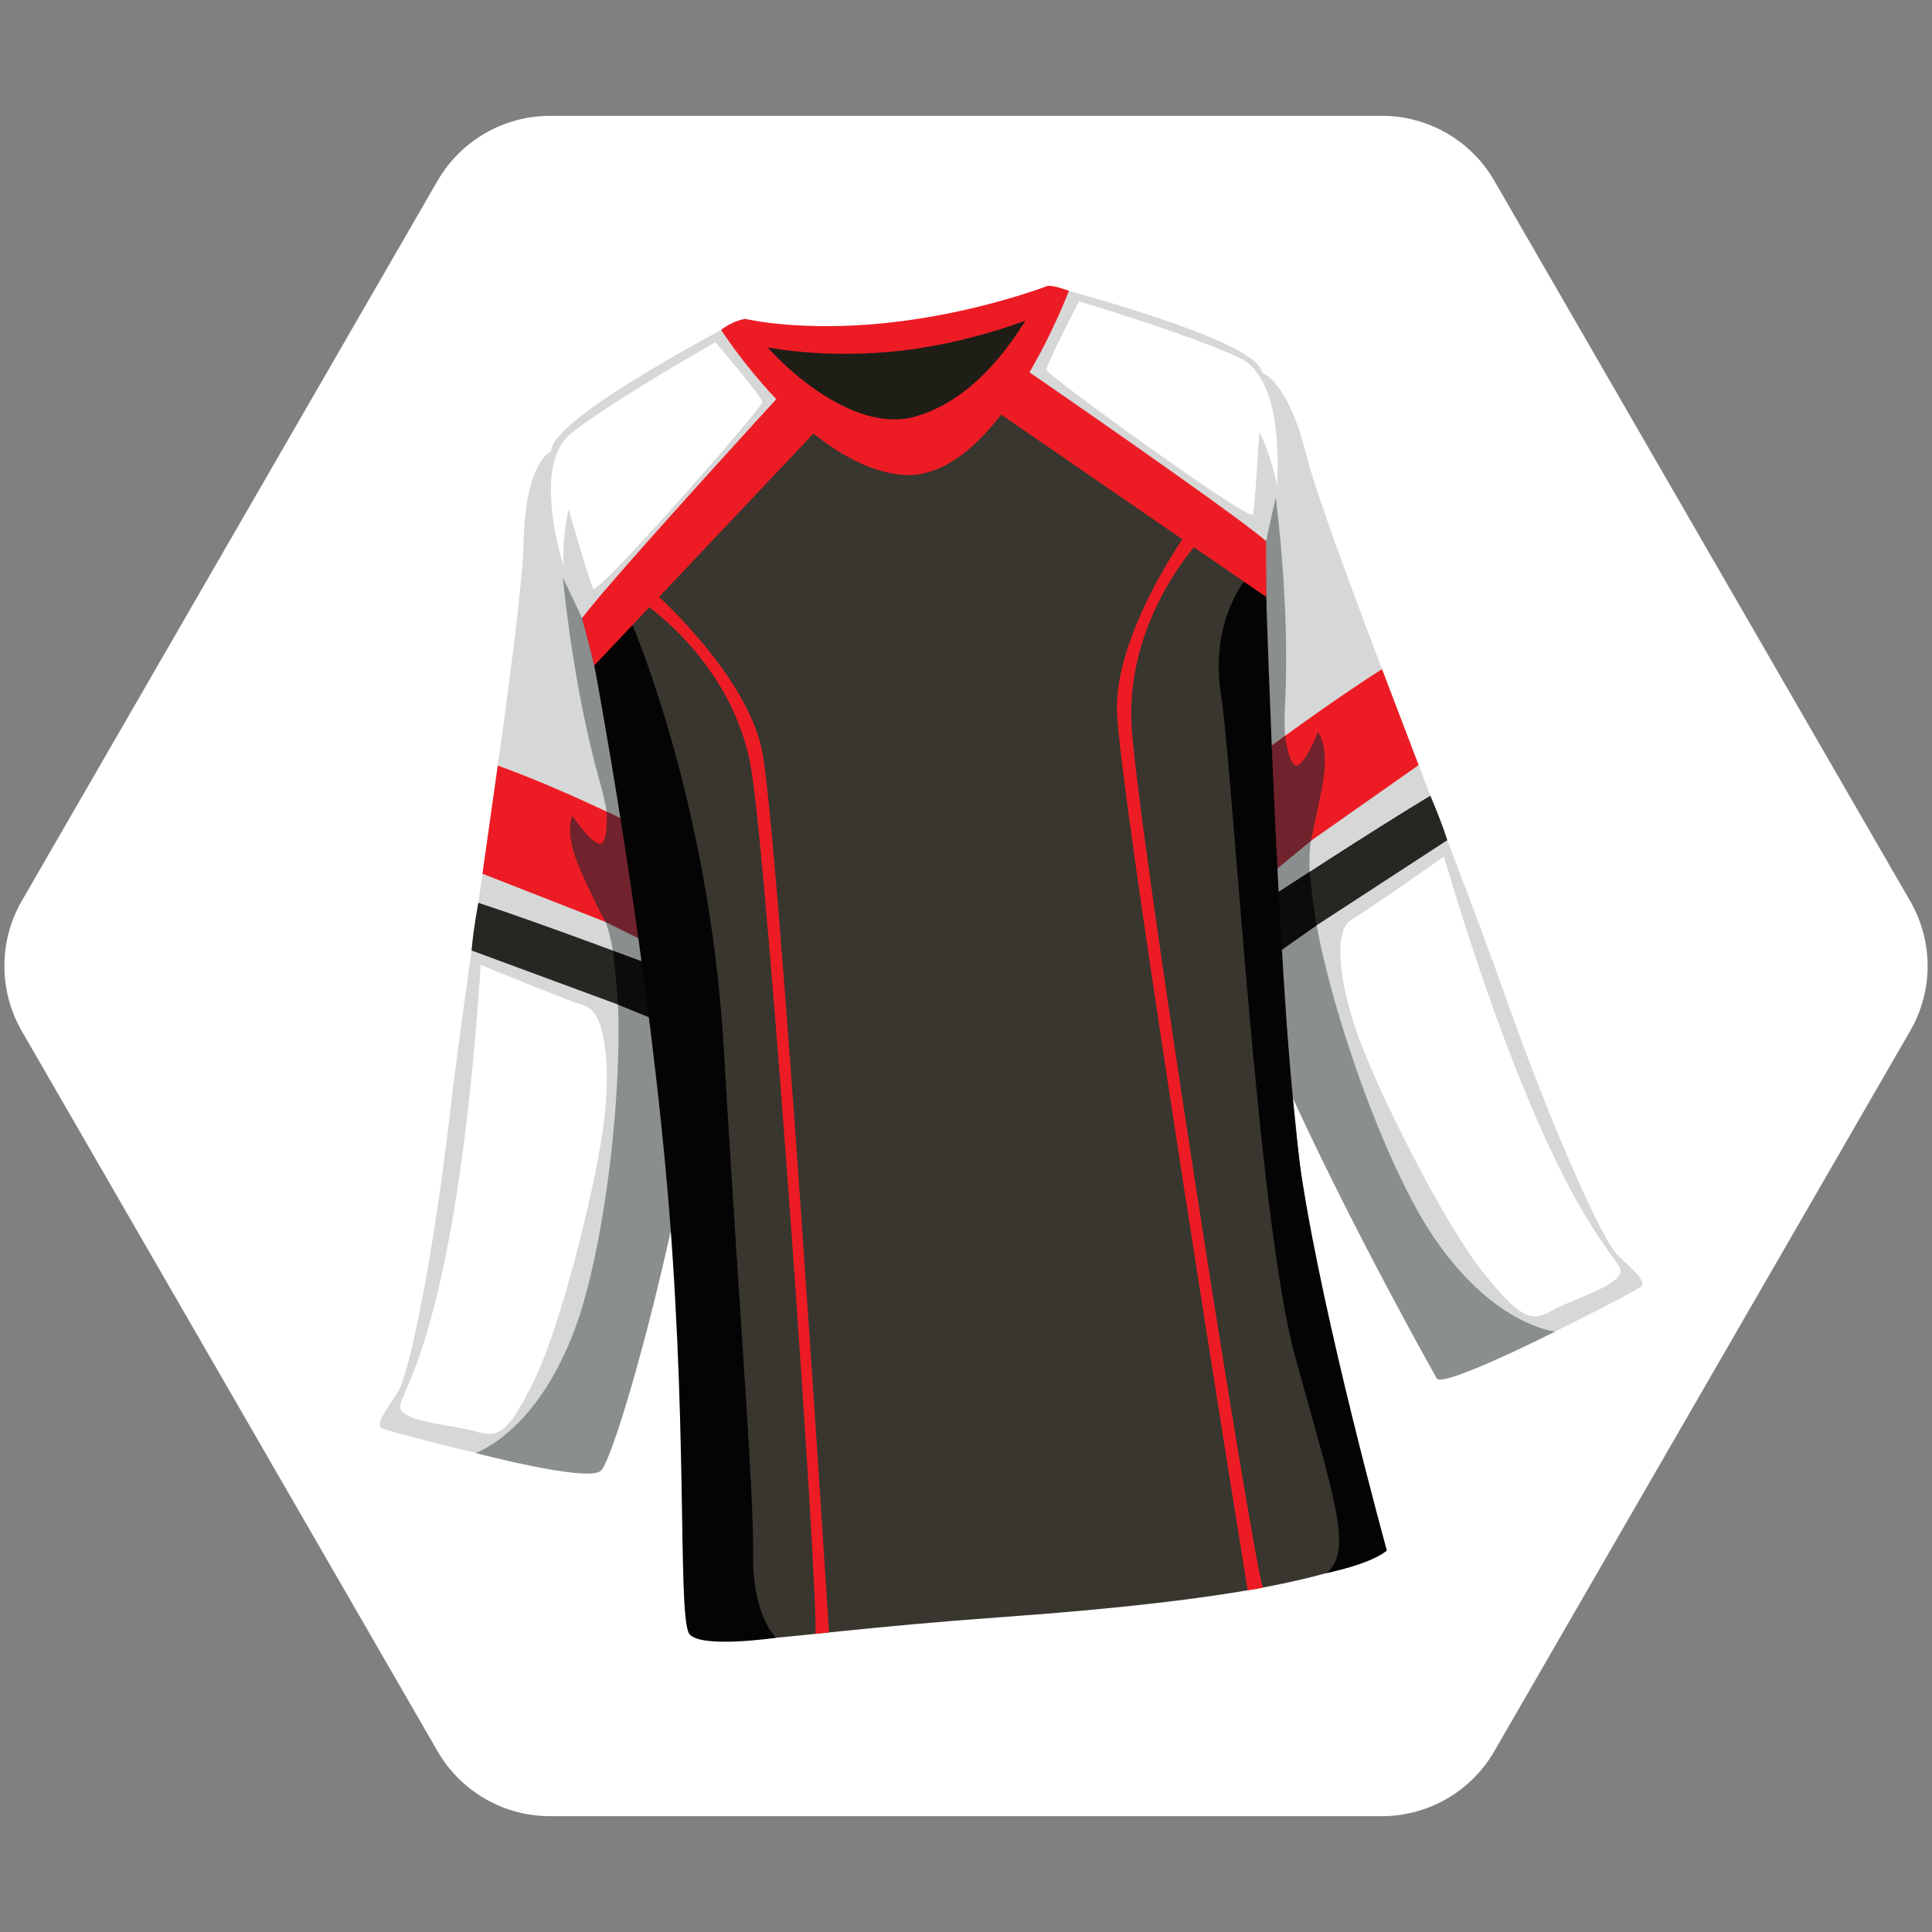 <?xml version="1.0" encoding="UTF-8"?>
<svg id="Layer_1" xmlns="http://www.w3.org/2000/svg" version="1.1" viewBox="0 0 860 860">
  <rect x="0" y="0" width="860" height="860" fill="#808080" stroke="none"/>
  <!-- Generator: Adobe Illustrator 29.7.1, SVG Export Plug-In . SVG Version: 2.1.1 Build 8)  -->
  <defs>
    <style>
      .st0 {
        fill: #050404;
      }

      .st1 {
        fill: #1e1e17;
      }

      .st2 {
        fill: #8a8e8e;
      }

      .st3 {
        fill: #d6d8d8;
      }

      .st4 {
        fill: #ed1c24;
      }

      .st5 {
        fill: #242722;
      }

      .st6 {
        fill: #8a8e8e;
      }

      .st7 {
        fill: #70232c;
      }

      .st8 {
        fill: #fff;
      }

      .st9 {
        fill: #0c0c0a;
      }

      .st10 {
        fill: #38362f;
      }
    </style>
  </defs>
  <path class="st8" d="M850.32,458.84l-185.15,320.69c-10.33,17.9-29.43,28.92-50.1,28.92H244.84c-20.65,0-39.74-11.02-50.06-28.9L9.73,459.03c-10.37-17.96-10.37-40.09,0-58.06L194.73,80.54c10.36-17.94,29.5-28.99,50.22-28.99h370.15c20.65,0,39.74,11.02,50.06,28.9l185.16,320.71c10.31,17.85,10.31,39.84,0,57.69"/>
  <g>
    <path class="st3" d="M245.23,200.96s-11.37,4.05-12.17,40.66c-.8,36.61-24.8,185.38-32.65,252.98-7.85,67.6-18.42,117.25-23.19,124.81-4.77,7.56-10.31,14.5-7.3,16.27,3.01,1.77,62.99,16.79,75.78,18.17,12.8,1.37,14.87,1.13,17.17-9.66,2.3-10.79,11.87-56.81,25-96.21,13.13-39.4,26-99.84,26-99.84l-68.63-247.17Z"/>
    <path class="st1" d="M336.19,150.53s18.91,31.06,53.27,38.28c34.37,7.22,65.94-36.24,70.42-47.76,4.48-11.52-36.74,8.92-64.06,11.1-27.32,2.17-59.63-1.61-59.63-1.61Z"/>
    <path class="st4" d="M331.79,141.95s24.61,5.97,63.97,1.68c39.36-4.29,70.53-16.36,70.53-16.36l-6.08,14.04s-30.07,12.37-64.48,15.34c-34.42,2.97-57.83-2.79-57.83-2.79l-6.1-11.91Z"/>
    <path class="st2" d="M311.79,392.19s-34.7-71.25-39.96-86.81c-5.26-15.56-21.27-48.17-21.27-48.17,0,0,4.39,47.96,16.08,89.49,11.69,41.53-7.85,11.42-7.85,11.42,0,0-7.55,21.21,8.45,47.51,16,26.3,6.13,138.37-11.08,185.25-17.2,46.88-44.45,55.88-44.45,55.88,0,0,48.95,13,55.59,8.06,9.18-6.84,65.52-218.62,44.48-262.61Z"/>
    <path class="st3" d="M560.59,165.51s11.99,1.42,20.9,36.94c8.91,35.51,65.35,175.24,88.02,239.41,22.67,64.17,44,110.23,50.33,116.54,6.33,6.31,13.27,11.85,10.73,14.24-2.54,2.39-57.69,30.36-69.86,34.55-12.17,4.17-14.25,4.41-18.89-5.61-4.64-10.01-24.19-52.76-45.74-88.26-21.55-35.5-47.52-91.57-47.52-91.57l12.03-256.24Z"/>
    <path class="st6" d="M538.16,366.74s18.01-77.17,19.68-93.51c1.68-16.34,10.04-51.69,10.04-51.69,0,0,6.37,47.74,4.19,90.83-2.18,43.08,10.18,9.39,10.18,9.39,0,0,12.07,19.01,2.31,48.2-9.76,29.19,24.75,136.27,51.93,178.16,27.19,41.89,55.75,44.61,55.75,44.61,0,0-50.22,25.35-52.72,20.83-5.56-10.01-112.12-199.24-101.38-246.81Z"/>
    <path class="st5" d="M565.43,399.48s45.42-29.77,71.26-45.27c0,0,4.65,10.57,7.55,19.78l-79.05,51.51s-3.88-18.88.24-26.01Z"/>
    <path class="st4" d="M560.9,335.74s30.27-22.68,54.29-37.87c0,0,10.62,27.89,16.29,42.71l-64.91,45.61-5.67-50.46Z"/>
    <path class="st7" d="M572.03,327.55s1.99,15.49,6,12.93c4.01-2.56,8.62-14.58,8.62-14.58,0,0,5.6,5.95,1.76,25-3.85,19.04-4.88,23.37-4.88,23.37l-19.15,15.88-.93-56.33s7.13-5.23,8.57-6.28Z"/>
    <path class="st9" d="M583,388.06s1.6,16.57,3.06,23.84l-17.33,12.23-3.3-24.65s16-10.41,17.57-11.42Z"/>
    <path class="st3" d="M588.28,602.69c-4.38-51.47-26.89-170.44-28.48-265.77-1.59-95.33,10.19-159.16.85-173.56-9.35-14.4-92.53-35.95-92.53-35.95-25.68,51.59-54.18,71.35-62.36,76.22l-.04-.37s-34.53-7.36-77.69-60.09c0,0-76.32,39.48-82.24,55.6-5.91,16.11,19.75,75.73,39.37,169.04,19.62,93.31,24.1,214.3,31.25,265.46,7.16,51.17-8.13,90.11,1.43,93.95,9.56,3.84,94.17-5.67,144.94-16.3,51.87-.92,136.48-10.43,144.95-16.3,8.47-5.87-15.08-40.44-19.46-91.92Z"/>
    <g>
      <path class="st5" d="M291.84,430.25s-50.27-19.01-78.91-28.39c0,0-2.23,11.63-3.01,21.24l87.93,32.46s-.41-19.27-6.01-25.31Z"/>
      <path class="st4" d="M282.1,367.08s-33.74-16.81-60.53-26.28c0,0-4.57,32.41-6.81,48.12l73.01,28.61-5.67-50.46Z"/>
      <path class="st7" d="M270.02,361.27s.9,15.85-3.57,14.25c-4.47-1.6-11.65-12.3-11.65-12.3,0,0-4.14,7.05,3.84,24.76,7.98,17.71,10.88,22.41,10.88,22.41l21.26,10.53-8.68-53.84s-10.44-5.11-12.08-5.81Z"/>
      <path class="st9" d="M272.85,423.26s1.96,16.48,2.15,23.89l19.09,7.86-2.26-24.77s-17.23-6.34-18.99-6.99Z"/>
    </g>
    <path class="st10" d="M259.09,275.17s64.06-66.11,91.26-102.22c0,0,33.66,23.63,57.37,19.36,15.6-2.81,35.13-25.01,35.13-25.01,0,0,94.52,55.64,120.55,74.39,0,0,.1,128,12.76,253.17,6.92,68.4,11.11,112.16,25.24,149.9,14.12,37.74,12.22,49.95-2.39,53.26-14.62,3.31-39.17,13.7-153.45,21.85-114.28,8.15-136.93,18.91-136.34-.82.59-19.73-2.33-135.15-7.33-183.88-18.27-178.07-42.79-259.99-42.79-259.99Z"/>
    <path class="st4" d="M284.56,267.09s42.35,26.84,50.04,76.54c7.69,49.7,29.74,364.4,28.39,383.65,0,0,1.68-.17,6.04-.62,0,0-22.77-360.46-29.98-393.36-7.21-32.9-45.71-67.57-45.71-67.57l-8.79,1.37Z"/>
    <path class="st4" d="M535.6,238.87s-35.33,35.58-31.79,85.74c3.54,50.17,52.73,363.6,58.32,382.06,0,0-2.41.68-6.77,1.21,0,0-57.92-358.68-58.2-392.36-.27-33.68,29.56-76.04,29.56-76.04l8.87-.62Z"/>
    <path class="st8" d="M480.3,134.12s-14.72,28.33-14.47,30.59c.25,2.26,90.86,67.92,91.86,64.3,1-3.63,2.88-36.85,2.88-36.85,0,0,5.35,10.29,7.79,24.06,0,0,4.4-46.85-16.38-56.8-20.78-9.95-71.67-25.3-71.67-25.3Z"/>
    <path class="st8" d="M318.48,152.32s20.65,24.35,20.9,26.61c.25,2.26-73.51,86.4-75.28,83.09-1.78-3.31-10.99-35.29-10.99-35.29,0,0-2.93,11.22-2.25,25.19,0,0-14.69-44.7,3.36-59.02,18.06-14.32,64.26-40.59,64.26-40.59Z"/>
    <path class="st0" d="M555.93,256.06s-17.82,18.86-12.4,53.37c5.42,34.5,16.03,232.76,33.06,294.75,17.03,62,26.05,86.25,13.82,96.06,0,0,19.69-3.92,26.94-10.04,0,0-28.21-102.17-38.02-167.09-9.8-64.91-15.69-257.38-15.69-257.38,0,0-2.69-10.59-7.71-9.67Z"/>
    <path class="st0" d="M281.52,278.25s34.32,79.26,40.63,188.11c6.31,108.85,13.52,197.93,13.09,225.37-.43,27.44,10.21,37.3,10.21,37.3,0,0-36.06,5.28-39.02-2.46-4.84-12.66.07-96.84-10.25-207.43-10.33-110.59-31.64-222.92-31.64-222.92,0,0,6.85-12.08,16.99-17.97Z"/>
    <path class="st4" d="M321.02,146.87s39.08,61.33,81.05,64.51c41.97,3.18,73.72-81.91,73.72-81.91,0,0-6.38-2.55-9.5-2.2-3.12.35-20.92,47.64-59.34,58.28-27.72,7.68-63-24.43-75.16-43.6,0,0-5.35.6-10.78,4.92Z"/>
    <path class="st4" d="M264.53,296.22l103.05-109.01-18.84-13.01s-77.66,84.65-89.65,100.97c0,0,3.61,13.18,5.44,21.05Z"/>
    <path class="st4" d="M563.64,265.74l-125.65-86.45,15.48-16.87s94.78,65.16,110.09,78.41c0,0,.11,16.83.07,24.9Z"/>
    <path class="st8" d="M642.71,381.35s-34.17,24-41.09,28.03c-6.92,4.03-6.96,21.94,1.77,48.35,8.74,26.41,40.01,88.01,57,108.94,16.99,20.94,21.36,21.83,30.8,16.56,9.44-5.28,31.59-11.45,30.12-18.14-1.48-6.69-32.12-27.99-78.6-183.74Z"/>
    <path class="st8" d="M214,429.55s38.65,15.81,46.29,18.2c7.64,2.39,11.66,19.85,9.01,47.53-2.65,27.69-19.46,94.7-31.38,118.88-11.91,24.19-15.98,26.02-26.36,22.98-10.38-3.05-33.35-4.15-33.39-11-.04-6.85,25.1-34.42,35.83-196.61Z"/>
  </g>
</svg>